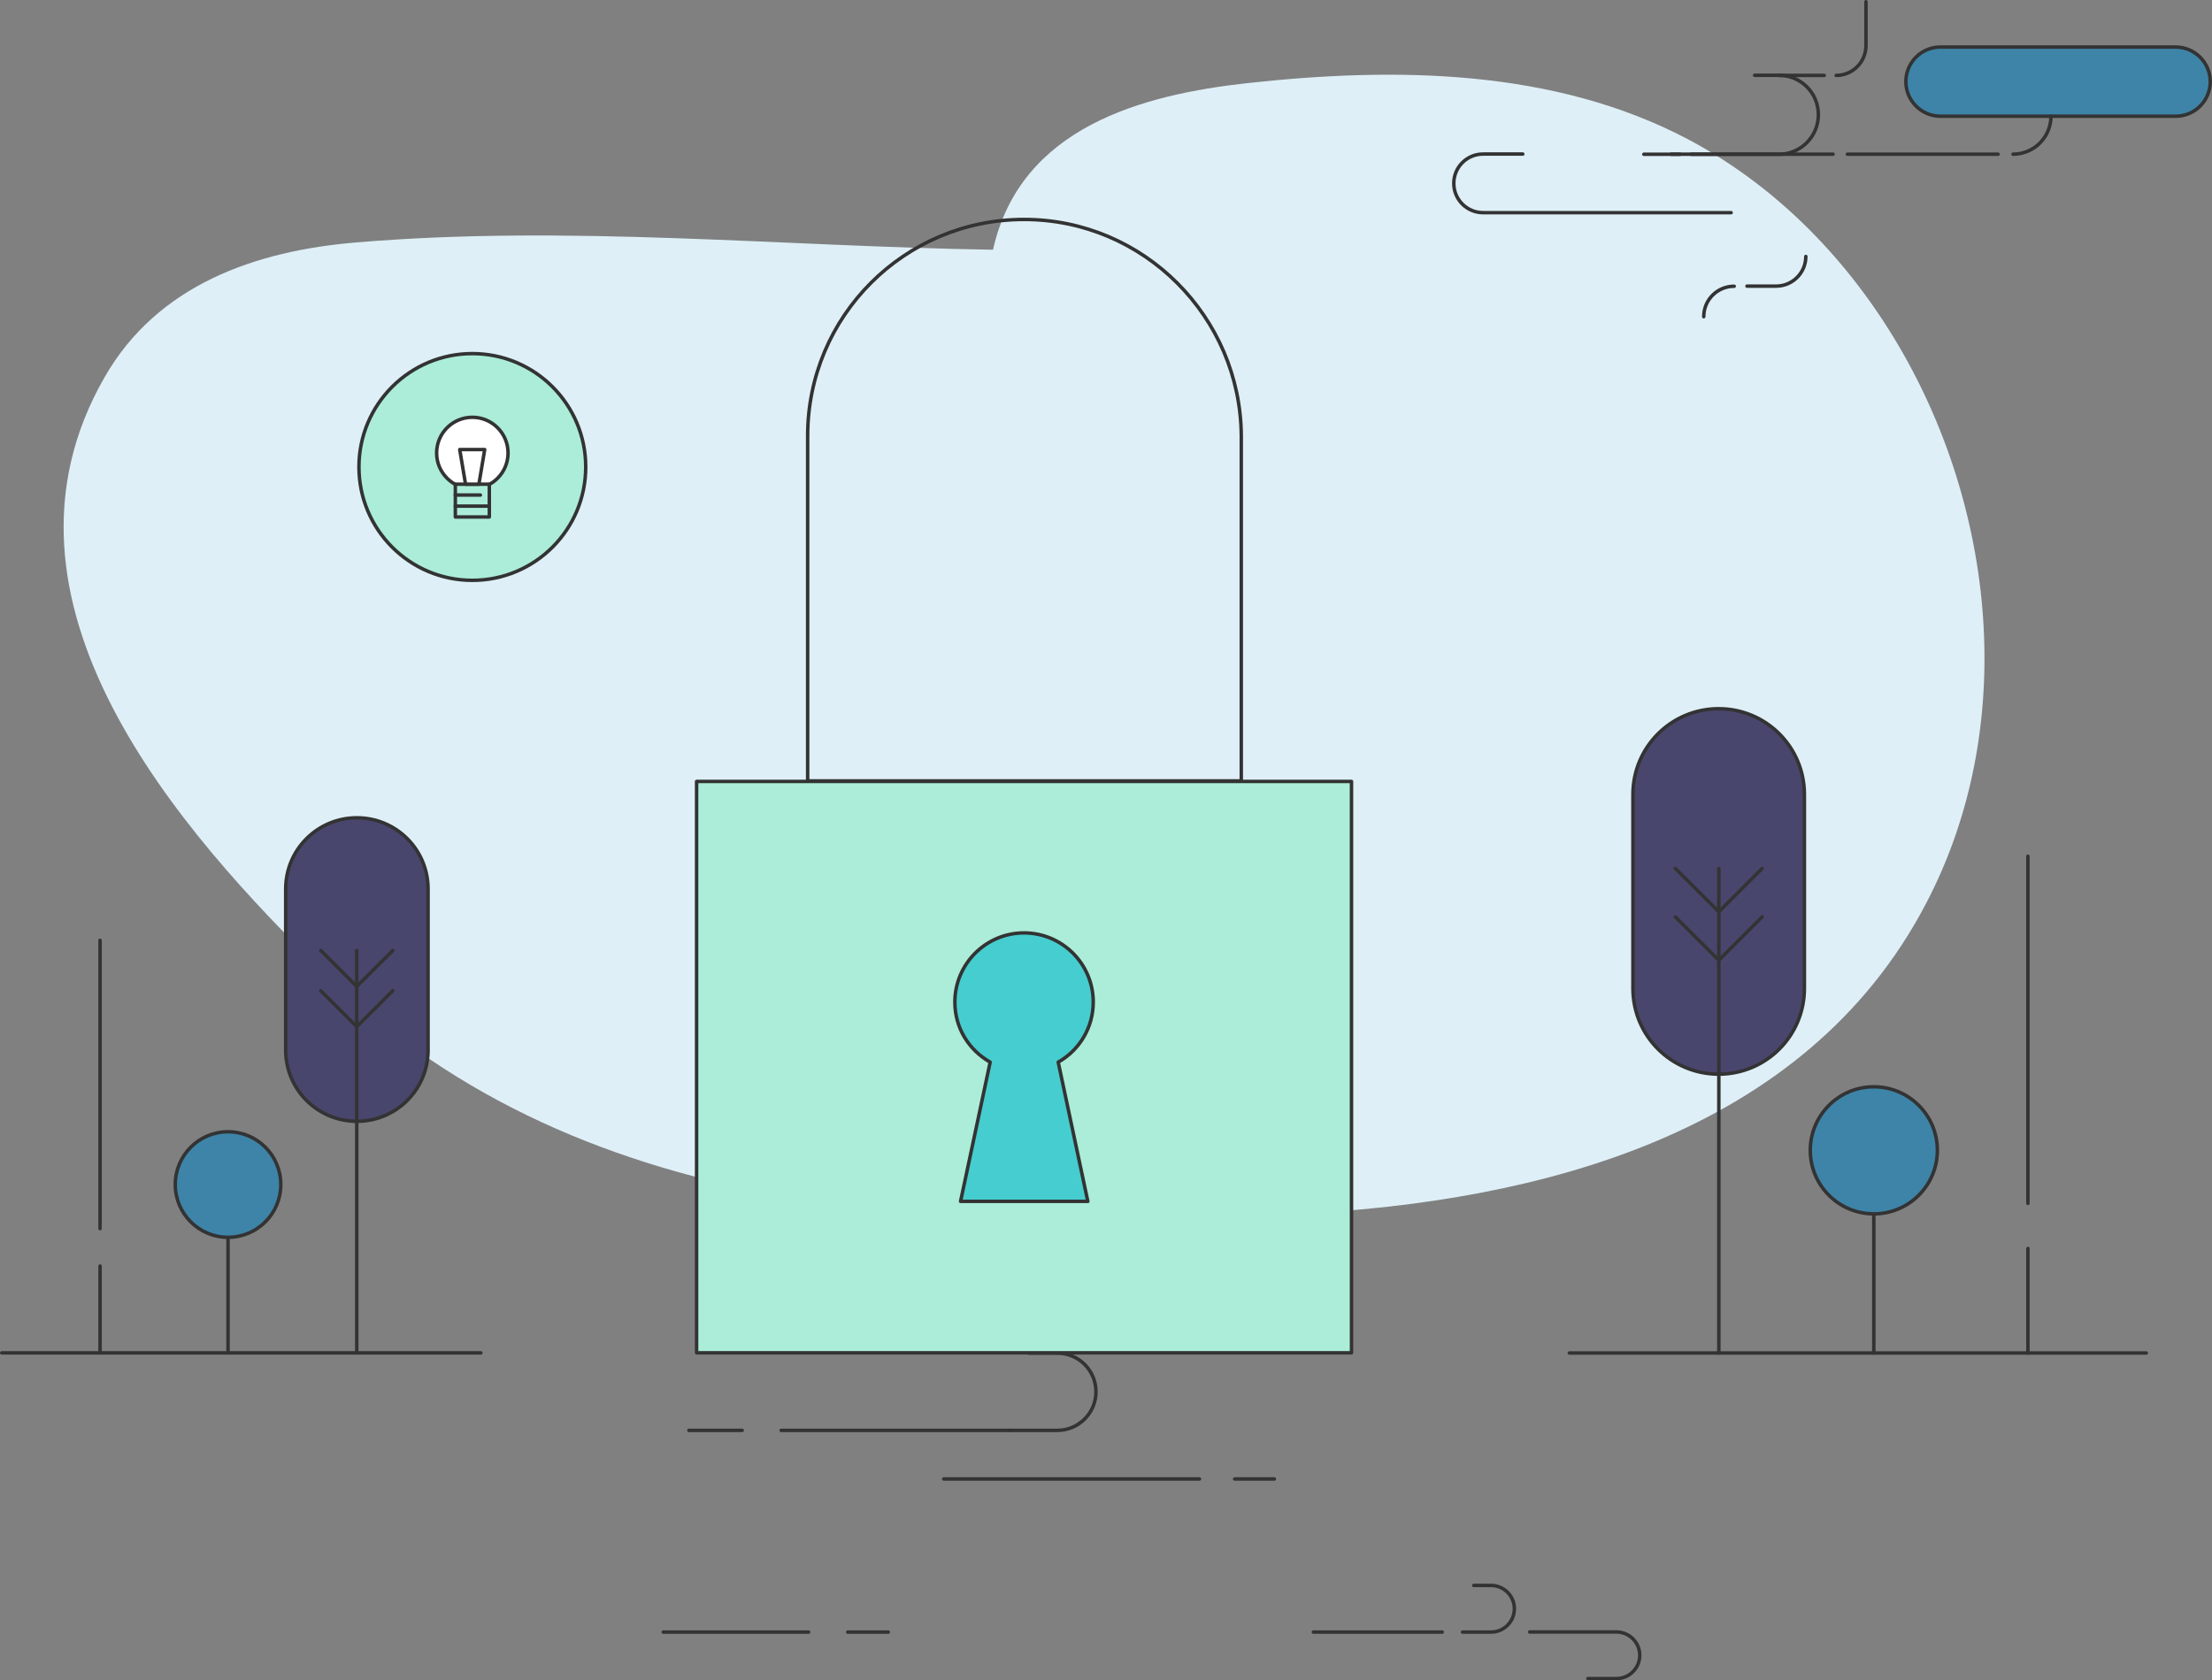 <svg xmlns="http://www.w3.org/2000/svg" id="Livello_2" data-name="Livello 2" viewBox="0 0 1275.51 969.06"><rect x="0" y="0" width="1275.51" height="969.06" fill="#808080" stroke="none"/><defs><style>      .cls-1 {        fill: #48466d;      }      .cls-1, .cls-2, .cls-3, .cls-4, .cls-5, .cls-6 {        stroke: #333;        stroke-linecap: round;        stroke-linejoin: round;        stroke-width: 2px;      }      .cls-2 {        fill: #46cdcf;      }      .cls-3 {        fill: #3d84a8;      }      .cls-4 {        fill: #abedd8;      }      .cls-5 {        fill: #fff;      }      .cls-6 {        fill: none;      }      .cls-7 {        fill: #deeff7;        stroke-width: 0px;      }    </style></defs><g id="Livello_1-2" data-name="Livello 1"><g><path class="cls-6" d="M382.44,941.24h83.82"></path><path class="cls-6" d="M488.81,941.24h23.41"></path><path class="cls-6" d="M757.33,941.24h74.28"></path><path class="cls-6" d="M397.24,824.91h30.74"></path><path class="cls-6" d="M450.46,824.91h132.06"></path><path class="cls-6" d="M582.52,824.91h27.18c12.24,0,22.27-9.96,22.27-22.27s-9.96-22.27-22.27-22.27h-16.44"></path><path class="cls-6" d="M843.35,941.24h16.44c7.4,0,13.45-6.05,13.45-13.45s-6.05-13.45-13.45-13.45h-9.96"></path><path class="cls-6" d="M915.64,968.06h16.44c7.4,0,13.45-6.04,13.45-13.44s-6.05-13.45-13.45-13.45h-50.02"></path><path class="cls-6" d="M544.17,852.94h147.49"></path><path class="cls-6" d="M711.94,852.94h22.91"></path></g><path class="cls-7" d="M1092.19,195.01c-29.35-48.31-69.96-88.89-119.16-114.86-76.89-40.38-167.44-41.62-253.28-32.27-61.02,6.69-131.35,25.4-147.14,96.14-122.3-1.91-245.06-14.51-367.18-4.2-57.6,4.78-114.64,24.16-145.29,78.01-73.84,129.08,42.65,261.21,128.77,345.04,150.08,145.88,366.35,147.31,560.37,137.19,136.61-7.06,291.13-44.96,361.19-178.72,53.72-102.16,40.43-229.71-18.28-326.33Z"></path><g><path class="cls-4" d="M779.32,450.67h-377.64v329.52h377.64v-329.52Z"></path><path class="cls-2" d="M630.4,577.91c0-22-17.9-39.89-39.9-39.89s-39.9,17.89-39.9,39.89c0,15.11,8.21,27.75,20.36,34.65l-17.07,80.29h73.39l-17.08-80.29c12.15-6.9,20.2-19.87,20.2-34.65Z"></path><path class="cls-6" d="M590.5,126.56c-68.96,0-124.78,55.83-124.78,124.79v198.99h250.05v-198.99c-.49-68.63-56.31-124.79-125.27-124.79Z"></path></g><g><path class="cls-4" d="M272.36,334.69c36.11,0,65.39-29.27,65.39-65.38s-29.28-65.38-65.39-65.38-65.38,29.27-65.38,65.38,29.27,65.38,65.38,65.38Z"></path><path class="cls-5" d="M272.36,281.84c11.38,0,20.6-9.22,20.6-20.59s-9.22-20.6-20.6-20.6-20.59,9.22-20.59,20.6,9.22,20.59,20.59,20.59Z"></path><path class="cls-4" d="M282.16,279.24h-19.6v18.92h19.6v-18.92Z"></path><path class="cls-6" d="M262.56,285.5h14.46"></path><path class="cls-6" d="M262.56,291.89h19.6"></path><path class="cls-5" d="M276.15,279.24h-7.7l-3.35-19.98h14.4l-3.35,19.98Z"></path></g><g><path class="cls-6" d="M131.49,780.22v-89.52"></path><path class="cls-3" d="M131.49,713.57c-16.81,0-30.43-13.62-30.43-30.43s13.62-30.44,30.43-30.44,30.43,13.63,30.43,30.44-13.62,30.43-30.43,30.43Z"></path><path class="cls-1" d="M246.85,539.55v-26.86c0-22.7-18.36-41.06-41.06-41.06s-41.06,18.36-41.06,41.06v92.92c0,22.7,18.36,41.06,41.06,41.06s41.06-18.36,41.06-41.06v-66.06h0Z"></path><path class="cls-6" d="M184.96,548.14l20.75,20.74,20.82-20.74"></path><path class="cls-6" d="M184.96,571.35l20.75,20.74,20.82-20.74"></path><path class="cls-6" d="M205.71,780.22v-232.08"></path><path class="cls-6" d="M57.7,708.56v-166.29"></path><path class="cls-6" d="M57.7,780.22v-50.07"></path><path class="cls-6" d="M277.29,780.22H1"></path></g><g><path class="cls-6" d="M1080.5,780.3v-107.79"></path><path class="cls-3" d="M1080.5,700.05c20.24,0,36.65-16.41,36.65-36.65s-16.41-36.64-36.65-36.64-36.64,16.4-36.64,36.64,16.41,36.65,36.64,36.65Z"></path><path class="cls-1" d="M941.59,490.51v-32.35c0-27.33,22.12-49.44,49.45-49.44s49.44,22.11,49.44,49.44v111.89c0,27.33-22.11,49.44-49.44,49.44s-49.45-22.11-49.45-49.44v-79.54h0Z"></path><path class="cls-6" d="M1016.12,500.85l-24.98,24.97-25.08-24.97"></path><path class="cls-6" d="M1016.12,528.79l-24.98,24.98-25.08-24.98"></path><path class="cls-6" d="M991.14,780.3v-279.45"></path><path class="cls-6" d="M1169.36,694.01v-200.23"></path><path class="cls-6" d="M1169.36,780.3v-60.29"></path><path class="cls-6" d="M904.95,780.3h332.68"></path></g><g><path class="cls-3" d="M1118.93,27.13h135.63c10.94,0,19.95,8.94,19.95,19.95s-8.94,19.95-19.95,19.95h-135.63c-10.94,0-19.95-8.93-19.95-19.95s8.86-19.95,19.95-19.95Z"></path><path class="cls-6" d="M1065.26,88.92h86.87"></path><path class="cls-6" d="M963.65,88.92h93.35"></path><path class="cls-6" d="M1160.76,88.92c12.14,0,21.89-9.83,21.89-21.89"></path></g><g><path class="cls-6" d="M1007.36,165.01h16.84c9.41,0,17.1-7.69,17.1-17.1"></path><path class="cls-6" d="M982.43,182.65c0-9.75,7.83-17.57,17.57-17.57"></path><path class="cls-6" d="M998.21,122.65h-143c-9.35,0-16.91-7.56-16.91-16.91s7.56-16.9,16.91-16.9h22.87"></path><path class="cls-6" d="M975.14,88.97h50.58c12.53,0,22.81-10.14,22.81-22.81s-10.14-22.73-22.81-22.73h-13.92"></path><path class="cls-6" d="M947.89,88.97h20.89"></path><path class="cls-6" d="M1058.81,43.49c9.54,0,17.17-7.76,17.17-17.24V1"></path><path class="cls-6" d="M1025.79,43.49h26.12"></path></g></g></svg>